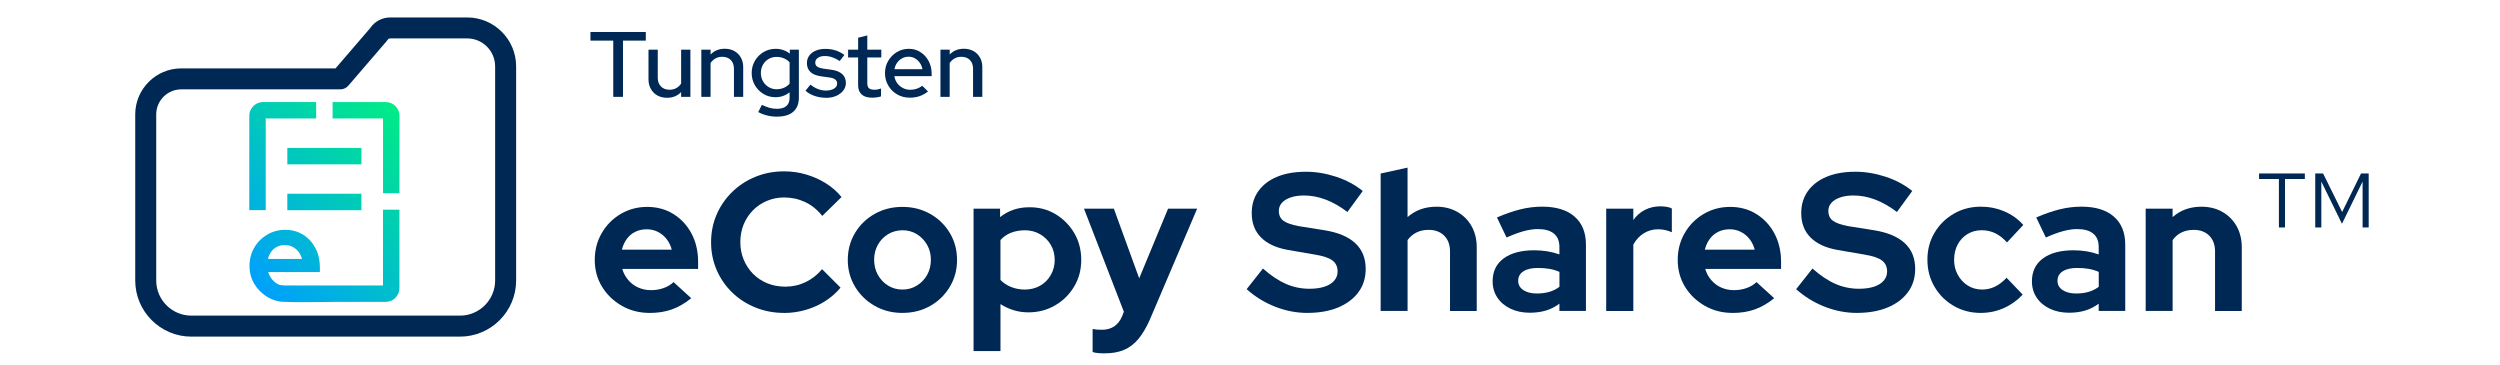 <svg width="445" height="65" viewBox="0 0 445 65" fill="none" xmlns="http://www.w3.org/2000/svg">
<g clip-path="url(#clip0_398_10044)">
<path d="M109.159 17.241V7.23H105.099V5.694H114.952V7.23H110.892V17.241H109.159Z" fill="#002854"/>
<path d="M118.731 17.404C118.08 17.404 117.509 17.266 117.014 16.993C116.518 16.72 116.132 16.33 115.851 15.831C115.569 15.331 115.431 14.761 115.431 14.123V8.845H117.081V13.842C117.081 14.492 117.27 15.008 117.652 15.394C118.03 15.78 118.542 15.973 119.18 15.973C119.621 15.973 120.02 15.877 120.376 15.684C120.733 15.491 121.023 15.218 121.241 14.866V8.845H122.891V17.241H121.241V16.385C120.591 17.069 119.755 17.408 118.731 17.408V17.404Z" fill="#002854"/>
<path d="M124.835 17.241V8.845H126.485V9.701C127.136 9.021 127.975 8.677 129.008 8.677C129.659 8.677 130.226 8.816 130.717 9.088C131.208 9.365 131.59 9.747 131.871 10.242C132.153 10.737 132.291 11.308 132.291 11.958V17.237H130.641V12.239C130.641 11.581 130.452 11.06 130.079 10.679C129.705 10.301 129.193 10.108 128.542 10.108C128.101 10.108 127.707 10.204 127.362 10.398C127.014 10.591 126.72 10.863 126.481 11.216V17.237H124.831L124.835 17.241Z" fill="#002854"/>
<path d="M138.337 20.769C137.732 20.769 137.136 20.698 136.553 20.555C135.969 20.413 135.44 20.207 134.97 19.947L135.612 18.659C136.095 18.902 136.557 19.078 136.989 19.196C137.422 19.313 137.854 19.368 138.286 19.368C139.034 19.368 139.601 19.204 139.978 18.873C140.356 18.541 140.549 18.046 140.549 17.387V16.431C139.823 17.014 138.983 17.303 138.026 17.303C137.245 17.303 136.536 17.11 135.898 16.724C135.259 16.338 134.751 15.818 134.369 15.168C133.992 14.513 133.798 13.792 133.798 12.998C133.798 12.206 133.992 11.467 134.378 10.812C134.764 10.158 135.276 9.642 135.923 9.26C136.565 8.882 137.283 8.689 138.077 8.689C138.538 8.689 138.983 8.761 139.403 8.903C139.827 9.046 140.222 9.26 140.583 9.545V8.836H142.199V17.362C142.199 18.462 141.868 19.301 141.208 19.884C140.549 20.467 139.592 20.757 138.337 20.757V20.769ZM138.236 15.885C138.71 15.885 139.147 15.797 139.55 15.621C139.953 15.445 140.285 15.201 140.549 14.895V11.102C140.297 10.804 139.966 10.569 139.559 10.393C139.151 10.217 138.71 10.129 138.24 10.129C137.711 10.129 137.237 10.25 136.813 10.498C136.389 10.745 136.053 11.085 135.805 11.522C135.558 11.958 135.436 12.449 135.436 12.998C135.436 13.548 135.558 14.022 135.805 14.459C136.053 14.895 136.393 15.239 136.821 15.499C137.249 15.759 137.724 15.885 138.24 15.885H138.236Z" fill="#002854"/>
<path d="M147.048 17.404C146.322 17.404 145.642 17.295 145.012 17.081C144.378 16.867 143.832 16.557 143.371 16.15L144.261 15.063C144.701 15.415 145.151 15.68 145.613 15.856C146.074 16.032 146.536 16.12 146.998 16.12C147.594 16.12 148.077 16.007 148.451 15.78C148.824 15.554 149.013 15.256 149.013 14.883C149.013 14.576 148.904 14.333 148.681 14.157C148.463 13.98 148.119 13.859 147.657 13.796L146.137 13.582C145.289 13.46 144.659 13.204 144.248 12.806C143.837 12.407 143.631 11.883 143.631 11.224C143.631 10.729 143.769 10.288 144.042 9.906C144.315 9.52 144.701 9.227 145.197 9.017C145.692 8.807 146.263 8.702 146.914 8.702C147.565 8.702 148.131 8.786 148.69 8.958C149.244 9.13 149.781 9.399 150.298 9.776L149.471 10.863C148.996 10.557 148.547 10.33 148.119 10.188C147.691 10.045 147.25 9.973 146.801 9.973C146.293 9.973 145.885 10.083 145.579 10.297C145.272 10.511 145.117 10.787 145.117 11.132C145.117 11.45 145.226 11.69 145.449 11.849C145.667 12.008 146.016 12.126 146.49 12.206L148.027 12.42C148.862 12.541 149.496 12.797 149.924 13.196C150.352 13.59 150.567 14.119 150.567 14.778C150.567 15.273 150.411 15.722 150.096 16.12C149.781 16.523 149.366 16.838 148.841 17.069C148.32 17.299 147.72 17.417 147.048 17.417V17.404Z" fill="#002854"/>
<path d="M155.235 17.388C154.433 17.388 153.816 17.199 153.388 16.826C152.959 16.452 152.745 15.898 152.745 15.16V10.23H150.961V8.845H152.745V6.718L154.378 6.307V8.845H156.872V10.23H154.378V14.799C154.378 15.219 154.475 15.516 154.668 15.697C154.861 15.877 155.176 15.97 155.617 15.97C155.848 15.97 156.054 15.953 156.234 15.919C156.415 15.886 156.612 15.831 156.822 15.756V17.157C156.604 17.233 156.347 17.291 156.054 17.329C155.764 17.367 155.491 17.388 155.235 17.388Z" fill="#002854"/>
<path d="M161.952 17.387C161.125 17.387 160.382 17.198 159.715 16.817C159.047 16.435 158.518 15.915 158.123 15.252C157.729 14.585 157.527 13.846 157.527 13.032C157.527 12.218 157.716 11.488 158.098 10.838C158.476 10.187 158.988 9.671 159.626 9.277C160.265 8.887 160.978 8.689 161.772 8.689C162.565 8.689 163.233 8.887 163.841 9.277C164.45 9.667 164.937 10.196 165.294 10.859C165.651 11.526 165.831 12.273 165.831 13.112V13.557H159.198C159.274 14.031 159.442 14.446 159.702 14.803C159.962 15.159 160.294 15.445 160.701 15.659C161.108 15.873 161.549 15.982 162.019 15.982C162.439 15.982 162.834 15.915 163.208 15.785C163.581 15.655 163.896 15.478 164.148 15.256L165.189 16.28C164.715 16.653 164.215 16.93 163.686 17.115C163.157 17.295 162.582 17.387 161.952 17.387ZM159.211 12.323H164.194C164.119 11.895 163.959 11.513 163.724 11.178C163.489 10.842 163.199 10.578 162.859 10.385C162.519 10.192 162.137 10.095 161.721 10.095C161.306 10.095 160.919 10.192 160.567 10.385C160.214 10.578 159.92 10.838 159.685 11.169C159.45 11.501 159.291 11.883 159.215 12.323H159.211Z" fill="#002854"/>
<path d="M167.398 17.241V8.845H169.047V9.701C169.698 9.021 170.538 8.677 171.571 8.677C172.221 8.677 172.788 8.816 173.279 9.088C173.771 9.365 174.153 9.747 174.434 10.242C174.715 10.737 174.854 11.308 174.854 11.958V17.237H173.204V12.239C173.204 11.581 173.015 11.06 172.641 10.679C172.268 10.301 171.755 10.108 171.105 10.108C170.664 10.108 170.269 10.204 169.925 10.398C169.576 10.591 169.283 10.863 169.043 11.216V17.237H167.393L167.398 17.241Z" fill="#002854"/>
<path d="M115.624 55.699C113.806 55.699 112.156 55.276 110.674 54.424C109.192 53.572 108.021 52.443 107.16 51.034C106.299 49.624 105.867 48.034 105.867 46.263C105.867 44.492 106.283 42.923 107.11 41.492C107.937 40.057 109.062 38.925 110.485 38.085C111.908 37.246 113.483 36.827 115.208 36.827C116.934 36.827 118.512 37.25 119.877 38.102C121.241 38.954 122.312 40.112 123.093 41.581C123.874 43.049 124.264 44.727 124.264 46.615V47.874H110.766C110.976 48.596 111.325 49.25 111.816 49.83C112.307 50.413 112.899 50.862 113.6 51.176C114.301 51.491 115.057 51.646 115.872 51.646C116.686 51.646 117.412 51.525 118.109 51.281C118.806 51.038 119.402 50.681 119.894 50.215L123.042 53.081C121.921 53.992 120.775 54.655 119.596 55.074C118.42 55.494 117.093 55.704 115.628 55.704L115.624 55.699ZM110.691 44.446H119.575C119.386 43.725 119.079 43.091 118.647 42.541C118.214 41.996 117.698 41.568 117.089 41.266C116.485 40.964 115.83 40.813 115.133 40.813C114.385 40.813 113.71 40.959 113.105 41.249C112.5 41.543 111.992 41.958 111.585 42.508C111.178 43.057 110.88 43.704 110.695 44.446H110.691Z" fill="#002854"/>
<path d="M139.579 55.7C137.762 55.7 136.057 55.381 134.474 54.739C132.887 54.097 131.506 53.207 130.331 52.066C129.155 50.925 128.231 49.59 127.568 48.063C126.905 46.536 126.573 44.887 126.573 43.116C126.573 41.346 126.905 39.697 127.568 38.169C128.231 36.642 129.159 35.304 130.347 34.15C131.536 32.996 132.917 32.098 134.491 31.46C136.066 30.818 137.762 30.5 139.579 30.5C140.931 30.5 142.237 30.688 143.497 31.058C144.756 31.431 145.927 31.956 147.011 32.631C148.094 33.306 149.021 34.12 149.79 35.077L146.364 38.434C145.499 37.339 144.487 36.516 143.32 35.971C142.153 35.425 140.906 35.148 139.579 35.148C138.484 35.148 137.459 35.354 136.502 35.761C135.545 36.168 134.718 36.726 134.021 37.439C133.32 38.148 132.774 38.983 132.375 39.94C131.981 40.897 131.779 41.954 131.779 43.12C131.779 44.287 131.985 45.281 132.392 46.251C132.799 47.216 133.358 48.055 134.071 48.768C134.781 49.477 135.62 50.031 136.59 50.43C137.556 50.824 138.622 51.025 139.789 51.025C141.07 51.025 142.271 50.757 143.392 50.22C144.513 49.683 145.491 48.915 146.33 47.912L149.618 51.197C148.849 52.129 147.934 52.934 146.872 53.61C145.81 54.285 144.651 54.806 143.392 55.167C142.132 55.528 140.86 55.708 139.579 55.708V55.7Z" fill="#002854"/>
<path d="M160.63 55.699C158.812 55.699 157.166 55.28 155.697 54.441C154.227 53.602 153.06 52.464 152.2 51.034C151.339 49.599 150.906 48.008 150.906 46.263C150.906 44.518 151.339 42.89 152.2 41.459C153.06 40.024 154.227 38.895 155.697 38.069C157.166 37.242 158.808 36.827 160.63 36.827C162.452 36.827 164.093 37.242 165.563 38.069C167.032 38.895 168.195 40.024 169.06 41.459C169.921 42.894 170.353 44.492 170.353 46.263C170.353 48.034 169.929 49.603 169.077 51.034C168.225 52.469 167.066 53.602 165.596 54.441C164.127 55.28 162.473 55.699 160.63 55.699ZM160.63 51.541C161.587 51.541 162.448 51.302 163.216 50.824C163.984 50.346 164.593 49.712 165.034 48.919C165.475 48.126 165.697 47.228 165.697 46.23C165.697 45.231 165.47 44.367 165.017 43.574C164.564 42.781 163.955 42.151 163.199 41.685C162.439 41.22 161.595 40.985 160.663 40.985C159.731 40.985 158.845 41.22 158.077 41.685C157.309 42.151 156.7 42.781 156.259 43.574C155.814 44.367 155.596 45.252 155.596 46.23C155.596 47.207 155.819 48.13 156.259 48.919C156.7 49.712 157.301 50.346 158.06 50.824C158.816 51.302 159.673 51.541 160.63 51.541Z" fill="#002854"/>
<path d="M173.292 62.48V37.141H178.015V38.644C179.485 37.477 181.21 36.894 183.192 36.894C184.917 36.873 186.479 37.28 187.877 38.119C189.275 38.958 190.388 40.083 191.219 41.492C192.046 42.902 192.461 44.492 192.461 46.263C192.461 48.034 192.042 49.59 191.202 51C190.362 52.41 189.233 53.53 187.81 54.357C186.387 55.183 184.804 55.599 183.053 55.599C182.121 55.599 181.239 55.469 180.412 55.213C179.585 54.957 178.809 54.596 178.086 54.13V62.484H173.296L173.292 62.48ZM182.419 51.541C183.423 51.541 184.325 51.315 185.131 50.862C185.937 50.408 186.571 49.771 187.037 48.957C187.503 48.143 187.738 47.245 187.738 46.267C187.738 45.29 187.503 44.367 187.037 43.578C186.571 42.785 185.937 42.155 185.131 41.69C184.325 41.224 183.423 40.989 182.419 40.989C181.533 40.989 180.719 41.136 179.972 41.425C179.224 41.719 178.594 42.155 178.082 42.734V49.83C178.594 50.367 179.228 50.786 179.988 51.088C180.744 51.39 181.554 51.541 182.419 51.541Z" fill="#002854"/>
<path d="M196.618 62.899C196.198 62.899 195.795 62.883 195.413 62.845C195.027 62.811 194.72 62.744 194.485 62.652V58.561C194.905 58.653 195.451 58.699 196.131 58.699C197.881 58.699 199.091 57.873 199.767 56.22L200.048 55.486L192.948 37.137H198.264L202.777 49.544L207.92 37.137H213.096L204.704 56.816C204.074 58.259 203.385 59.429 202.642 60.327C201.895 61.225 201.039 61.876 200.073 62.283C199.103 62.69 197.957 62.895 196.626 62.895L196.618 62.899Z" fill="#002854"/>
<path d="M232.711 55.7C230.754 55.7 228.827 55.326 226.942 54.579C225.053 53.832 223.374 52.796 221.904 51.47L224.805 47.799C226.228 49.057 227.597 49.972 228.915 50.543C230.234 51.114 231.627 51.399 233.093 51.399C234.117 51.399 235.003 51.277 235.75 51.034C236.498 50.79 237.073 50.434 237.48 49.968C237.887 49.502 238.093 48.953 238.093 48.323C238.093 47.484 237.791 46.834 237.182 46.368C236.573 45.902 235.536 45.554 234.071 45.319L229.209 44.48C227.135 44.106 225.548 43.368 224.453 42.26C223.357 41.153 222.807 39.714 222.807 37.943C222.807 36.428 223.201 35.119 223.995 34.011C224.788 32.904 225.901 32.056 227.337 31.46C228.773 30.864 230.477 30.571 232.459 30.571C234.23 30.571 236.019 30.869 237.828 31.46C239.634 32.056 241.216 32.9 242.568 33.995L239.839 37.733C237.274 35.778 234.696 34.796 232.11 34.796C231.199 34.796 230.41 34.913 229.734 35.144C229.058 35.379 228.537 35.698 228.176 36.105C227.815 36.512 227.635 36.986 227.635 37.519C227.635 38.312 227.908 38.904 228.458 39.302C229.004 39.697 229.898 40.011 231.132 40.246L235.75 40.981C238.198 41.375 240.032 42.151 241.258 43.305C242.484 44.459 243.093 45.978 243.093 47.866C243.093 49.452 242.669 50.824 241.817 51.99C240.965 53.157 239.764 54.063 238.215 54.718C236.665 55.368 234.827 55.695 232.706 55.695L232.711 55.7Z" fill="#002854"/>
<path d="M245.755 55.351V30.885L250.545 29.836V38.643C251.943 37.41 253.656 36.793 255.688 36.793C257.086 36.793 258.329 37.104 259.412 37.72C260.495 38.337 261.339 39.189 261.948 40.271C262.552 41.354 262.859 42.608 262.859 44.031V55.355H258.102V44.765C258.102 43.578 257.758 42.638 257.069 41.95C256.381 41.262 255.453 40.917 254.29 40.917C253.476 40.917 252.749 41.073 252.124 41.388C251.494 41.702 250.969 42.151 250.549 42.734V55.351H245.759H245.755Z" fill="#002854"/>
<path d="M272.296 55.666C271.016 55.666 269.87 55.427 268.871 54.948C267.867 54.47 267.086 53.811 266.528 52.972C265.97 52.133 265.688 51.168 265.688 50.073C265.688 48.323 266.339 46.968 267.645 46.003C268.95 45.038 270.768 44.551 273.098 44.551C274.685 44.551 276.176 44.794 277.574 45.285V43.955C277.574 42.906 277.246 42.113 276.596 41.581C275.941 41.043 274.988 40.775 273.728 40.775C272.981 40.775 272.154 40.897 271.247 41.14C270.336 41.383 269.312 41.765 268.17 42.277L266.457 38.711C267.901 38.081 269.278 37.603 270.584 37.276C271.889 36.948 273.195 36.785 274.501 36.785C276.994 36.785 278.917 37.372 280.269 38.551C281.621 39.73 282.297 41.388 282.297 43.532V55.347H277.574V54.055C276.826 54.613 276.025 55.024 275.16 55.28C274.295 55.536 273.342 55.666 272.292 55.666H272.296ZM270.235 49.968C270.235 50.669 270.537 51.222 271.146 51.629C271.751 52.036 272.557 52.242 273.56 52.242C274.354 52.242 275.08 52.15 275.748 51.961C276.411 51.776 277.024 51.47 277.582 51.05V48.395C276.999 48.139 276.394 47.958 275.764 47.853C275.135 47.748 274.459 47.698 273.737 47.698C272.641 47.698 271.784 47.895 271.167 48.294C270.55 48.688 270.239 49.25 270.239 49.972L270.235 49.968Z" fill="#002854"/>
<path d="M285.903 55.351V37.141H290.731V39.168C291.29 38.375 291.982 37.771 292.814 37.351C293.641 36.931 294.569 36.722 295.593 36.722C296.504 36.747 297.167 36.873 297.587 37.108V41.337C297.214 41.173 296.823 41.048 296.416 40.951C296.009 40.859 295.58 40.813 295.14 40.813C294.208 40.813 293.355 41.052 292.587 41.53C291.819 42.008 291.202 42.68 290.731 43.54V55.355H285.903V55.351Z" fill="#002854"/>
<path d="M308.389 55.699C306.572 55.699 304.922 55.276 303.44 54.424C301.958 53.572 300.786 52.443 299.926 51.034C299.065 49.624 298.633 48.034 298.633 46.263C298.633 44.492 299.048 42.923 299.875 41.492C300.702 40.057 301.827 38.925 303.251 38.085C304.674 37.246 306.248 36.827 307.974 36.827C309.699 36.827 311.278 37.25 312.642 38.102C314.007 38.954 315.077 40.112 315.858 41.581C316.639 43.049 317.03 44.727 317.03 46.615V47.874H303.532C303.742 48.596 304.09 49.25 304.582 49.83C305.073 50.413 305.665 50.862 306.366 51.176C307.067 51.491 307.823 51.646 308.637 51.646C309.452 51.646 310.178 51.525 310.875 51.281C311.572 51.038 312.168 50.681 312.659 50.215L315.808 53.081C314.687 53.992 313.541 54.655 312.361 55.074C311.186 55.494 309.859 55.704 308.394 55.704L308.389 55.699ZM303.456 44.446H312.34C312.151 43.725 311.845 43.091 311.412 42.541C310.98 41.996 310.463 41.568 309.855 41.266C309.25 40.964 308.595 40.813 307.898 40.813C307.151 40.813 306.475 40.959 305.87 41.249C305.266 41.543 304.758 41.958 304.351 42.508C303.943 43.057 303.645 43.704 303.461 44.446H303.456Z" fill="#002854"/>
<path d="M330.523 55.7C328.566 55.7 326.639 55.326 324.754 54.579C322.865 53.832 321.186 52.796 319.716 51.47L322.617 47.799C324.041 49.057 325.409 49.972 326.728 50.543C328.046 51.114 329.44 51.399 330.905 51.399C331.929 51.399 332.815 51.277 333.562 51.034C334.31 50.79 334.885 50.434 335.292 49.968C335.699 49.502 335.905 48.953 335.905 48.323C335.905 47.484 335.603 46.834 334.994 46.368C334.385 45.902 333.348 45.554 331.883 45.319L327.022 44.48C324.948 44.106 323.361 43.368 322.265 42.26C321.169 41.153 320.619 39.714 320.619 37.943C320.619 36.428 321.014 35.119 321.807 34.011C322.601 32.904 323.713 32.056 325.149 31.46C326.585 30.864 328.289 30.571 330.271 30.571C332.043 30.571 333.831 30.869 335.641 31.46C337.446 32.056 339.029 32.9 340.381 33.995L337.652 37.733C335.086 35.778 332.509 34.796 329.923 34.796C329.011 34.796 328.222 34.913 327.546 35.144C326.87 35.379 326.35 35.698 325.989 36.105C325.628 36.512 325.447 36.986 325.447 37.519C325.447 38.312 325.72 38.904 326.27 39.302C326.816 39.697 327.71 40.011 328.944 40.246L333.562 40.981C336.01 41.375 337.845 42.151 339.071 43.305C340.297 44.459 340.905 45.978 340.905 47.866C340.905 49.452 340.481 50.824 339.629 51.99C338.777 53.157 337.576 54.063 336.027 54.718C334.478 55.368 332.639 55.695 330.519 55.695L330.523 55.7Z" fill="#002854"/>
<path d="M352.589 55.7C350.818 55.7 349.214 55.284 347.782 54.458C346.346 53.631 345.204 52.502 344.356 51.067C343.504 49.632 343.08 48.021 343.08 46.225C343.08 44.43 343.5 42.86 344.34 41.438C345.179 40.016 346.321 38.887 347.765 38.048C349.21 37.209 350.818 36.789 352.593 36.789C354.063 36.789 355.457 37.07 356.771 37.628C358.089 38.186 359.214 38.992 360.146 40.041L357.245 43.15C356.569 42.403 355.864 41.858 355.129 41.505C354.395 41.157 353.597 40.981 352.732 40.981C351.8 40.981 350.96 41.207 350.213 41.66C349.466 42.114 348.882 42.739 348.462 43.532C348.042 44.325 347.833 45.231 347.833 46.259C347.833 47.287 348.055 48.13 348.496 48.932C348.937 49.737 349.533 50.371 350.28 50.837C351.027 51.302 351.876 51.537 352.833 51.537C353.647 51.537 354.411 51.361 355.125 51.013C355.835 50.665 356.519 50.14 357.17 49.439L360.037 52.444C359.08 53.467 357.963 54.269 356.678 54.839C355.398 55.41 354.033 55.695 352.585 55.695L352.589 55.7Z" fill="#002854"/>
<path d="M368.291 55.666C367.011 55.666 365.864 55.427 364.865 54.948C363.862 54.47 363.081 53.811 362.523 52.972C361.964 52.133 361.683 51.168 361.683 50.073C361.683 48.323 362.334 46.968 363.639 46.003C364.945 45.038 366.763 44.551 369.093 44.551C370.68 44.551 372.17 44.794 373.568 45.285V43.955C373.568 42.906 373.241 42.113 372.59 41.581C371.935 41.043 370.982 40.775 369.723 40.775C368.975 40.775 368.148 40.897 367.241 41.14C366.33 41.383 365.306 41.765 364.164 42.277L362.451 38.711C363.895 38.081 365.272 37.603 366.578 37.276C367.884 36.948 369.189 36.785 370.495 36.785C372.989 36.785 374.912 37.372 376.264 38.551C377.615 39.73 378.291 41.388 378.291 43.532V55.347H373.568V54.055C372.821 54.613 372.019 55.024 371.154 55.28C370.289 55.536 369.336 55.666 368.287 55.666H368.291ZM366.23 49.968C366.23 50.669 366.532 51.222 367.141 51.629C367.745 52.036 368.551 52.242 369.555 52.242C370.348 52.242 371.074 52.15 371.742 51.961C372.405 51.776 373.018 51.47 373.577 51.05V48.395C372.993 48.139 372.389 47.958 371.759 47.853C371.129 47.748 370.453 47.698 369.731 47.698C368.635 47.698 367.779 47.895 367.162 48.294C366.545 48.688 366.234 49.25 366.234 49.972L366.23 49.968Z" fill="#002854"/>
<path d="M381.931 55.351V37.141H386.722V38.643C388.12 37.41 389.832 36.793 391.864 36.793C393.263 36.793 394.505 37.103 395.588 37.72C396.672 38.337 397.515 39.189 398.124 40.271C398.729 41.354 399.035 42.608 399.035 44.031V55.355H394.278V44.765C394.278 43.578 393.934 42.638 393.246 41.95C392.557 41.261 391.629 40.917 390.466 40.917C389.652 40.917 388.926 41.073 388.3 41.387C387.67 41.702 387.146 42.151 386.726 42.734V55.351H381.935H381.931Z" fill="#002854"/>
<path d="M405.643 40.494V31.859H402.113V30.881H410.261V31.859H406.731V40.494H405.648H405.643ZM412.113 40.494V30.881H413.511L416.903 37.733L420.262 30.881H421.626V40.494H420.543V32.316L416.87 39.831L413.196 32.316V40.494H412.113Z" fill="#002854"/>
<path d="M64.337 29.253H51.146V26.329H64.337V29.253ZM51.142 37.41H64.333V34.486H51.142V37.41ZM59.203 21.092H68.179V34.389H71.105V20.606C71.105 19.263 70.013 18.168 68.666 18.168H59.203V21.092ZM47.301 37.401V21.092H56.277V18.168H46.814C45.47 18.168 44.374 19.259 44.374 20.606V37.401H47.301ZM71.101 37.313V51.29C71.101 52.632 70.009 53.727 68.662 53.727H60.404C57.07 53.727 53.707 53.858 50.382 53.727C48.3 53.648 46.369 52.339 45.294 50.581C44.706 49.62 44.412 48.537 44.412 47.333C44.412 46.129 44.694 45.059 45.256 44.086C45.819 43.108 46.587 42.336 47.557 41.765C48.526 41.194 49.597 40.909 50.773 40.909C51.948 40.909 53.023 41.199 53.951 41.778C54.879 42.357 55.609 43.146 56.142 44.148C56.675 45.147 56.94 46.292 56.94 47.576V48.432H47.746C47.888 48.923 48.128 49.368 48.459 49.767C48.791 50.165 49.198 50.467 49.673 50.681C49.828 50.748 50.185 50.786 50.621 50.807H68.175V37.318H71.101V37.313ZM47.7 46.091H53.749C53.623 45.6 53.413 45.168 53.12 44.794C52.826 44.421 52.473 44.132 52.057 43.926C51.646 43.72 51.201 43.615 50.722 43.615C50.214 43.615 49.752 43.716 49.341 43.913C48.93 44.111 48.581 44.396 48.304 44.769C48.027 45.143 47.825 45.583 47.695 46.091H47.7Z" fill="url(#paint0_linear_398_10044)"/>
<path d="M81.878 59.92H34.063C28.555 59.92 24.071 55.439 24.071 49.934V20.366C24.071 15.848 27.749 12.172 32.267 12.172H59.724L65.929 4.96C66.718 3.797 68.032 3.105 69.476 3.105H83.159C87.961 3.105 91.87 7.011 91.87 11.811V49.934C91.87 55.439 87.386 59.92 81.878 59.92ZM32.267 15.906C29.806 15.906 27.808 17.908 27.808 20.362V49.93C27.808 53.379 30.617 56.182 34.063 56.182H81.878C85.329 56.182 88.133 53.375 88.133 49.93V11.811C88.133 9.071 85.904 6.839 83.159 6.839H69.476C69.275 6.839 69.098 6.927 69.01 7.074C68.96 7.154 68.905 7.229 68.842 7.301L61.999 15.256C61.642 15.667 61.126 15.906 60.58 15.906H32.267Z" fill="#002854"/>
</g>
<defs>
<linearGradient id="paint0_linear_398_10044" x1="44.064" y1="49.615" x2="72.583" y2="21.08" gradientUnits="userSpaceOnUse">
<stop stop-color="#00A0FB"/>
<stop offset="1" stop-color="#00EB86"/>
</linearGradient>
<clipPath id="clip0_398_10044">
<rect width="398" height="60" fill="white" transform="translate(24 3)"/>
</clipPath>
</defs>
</svg>
